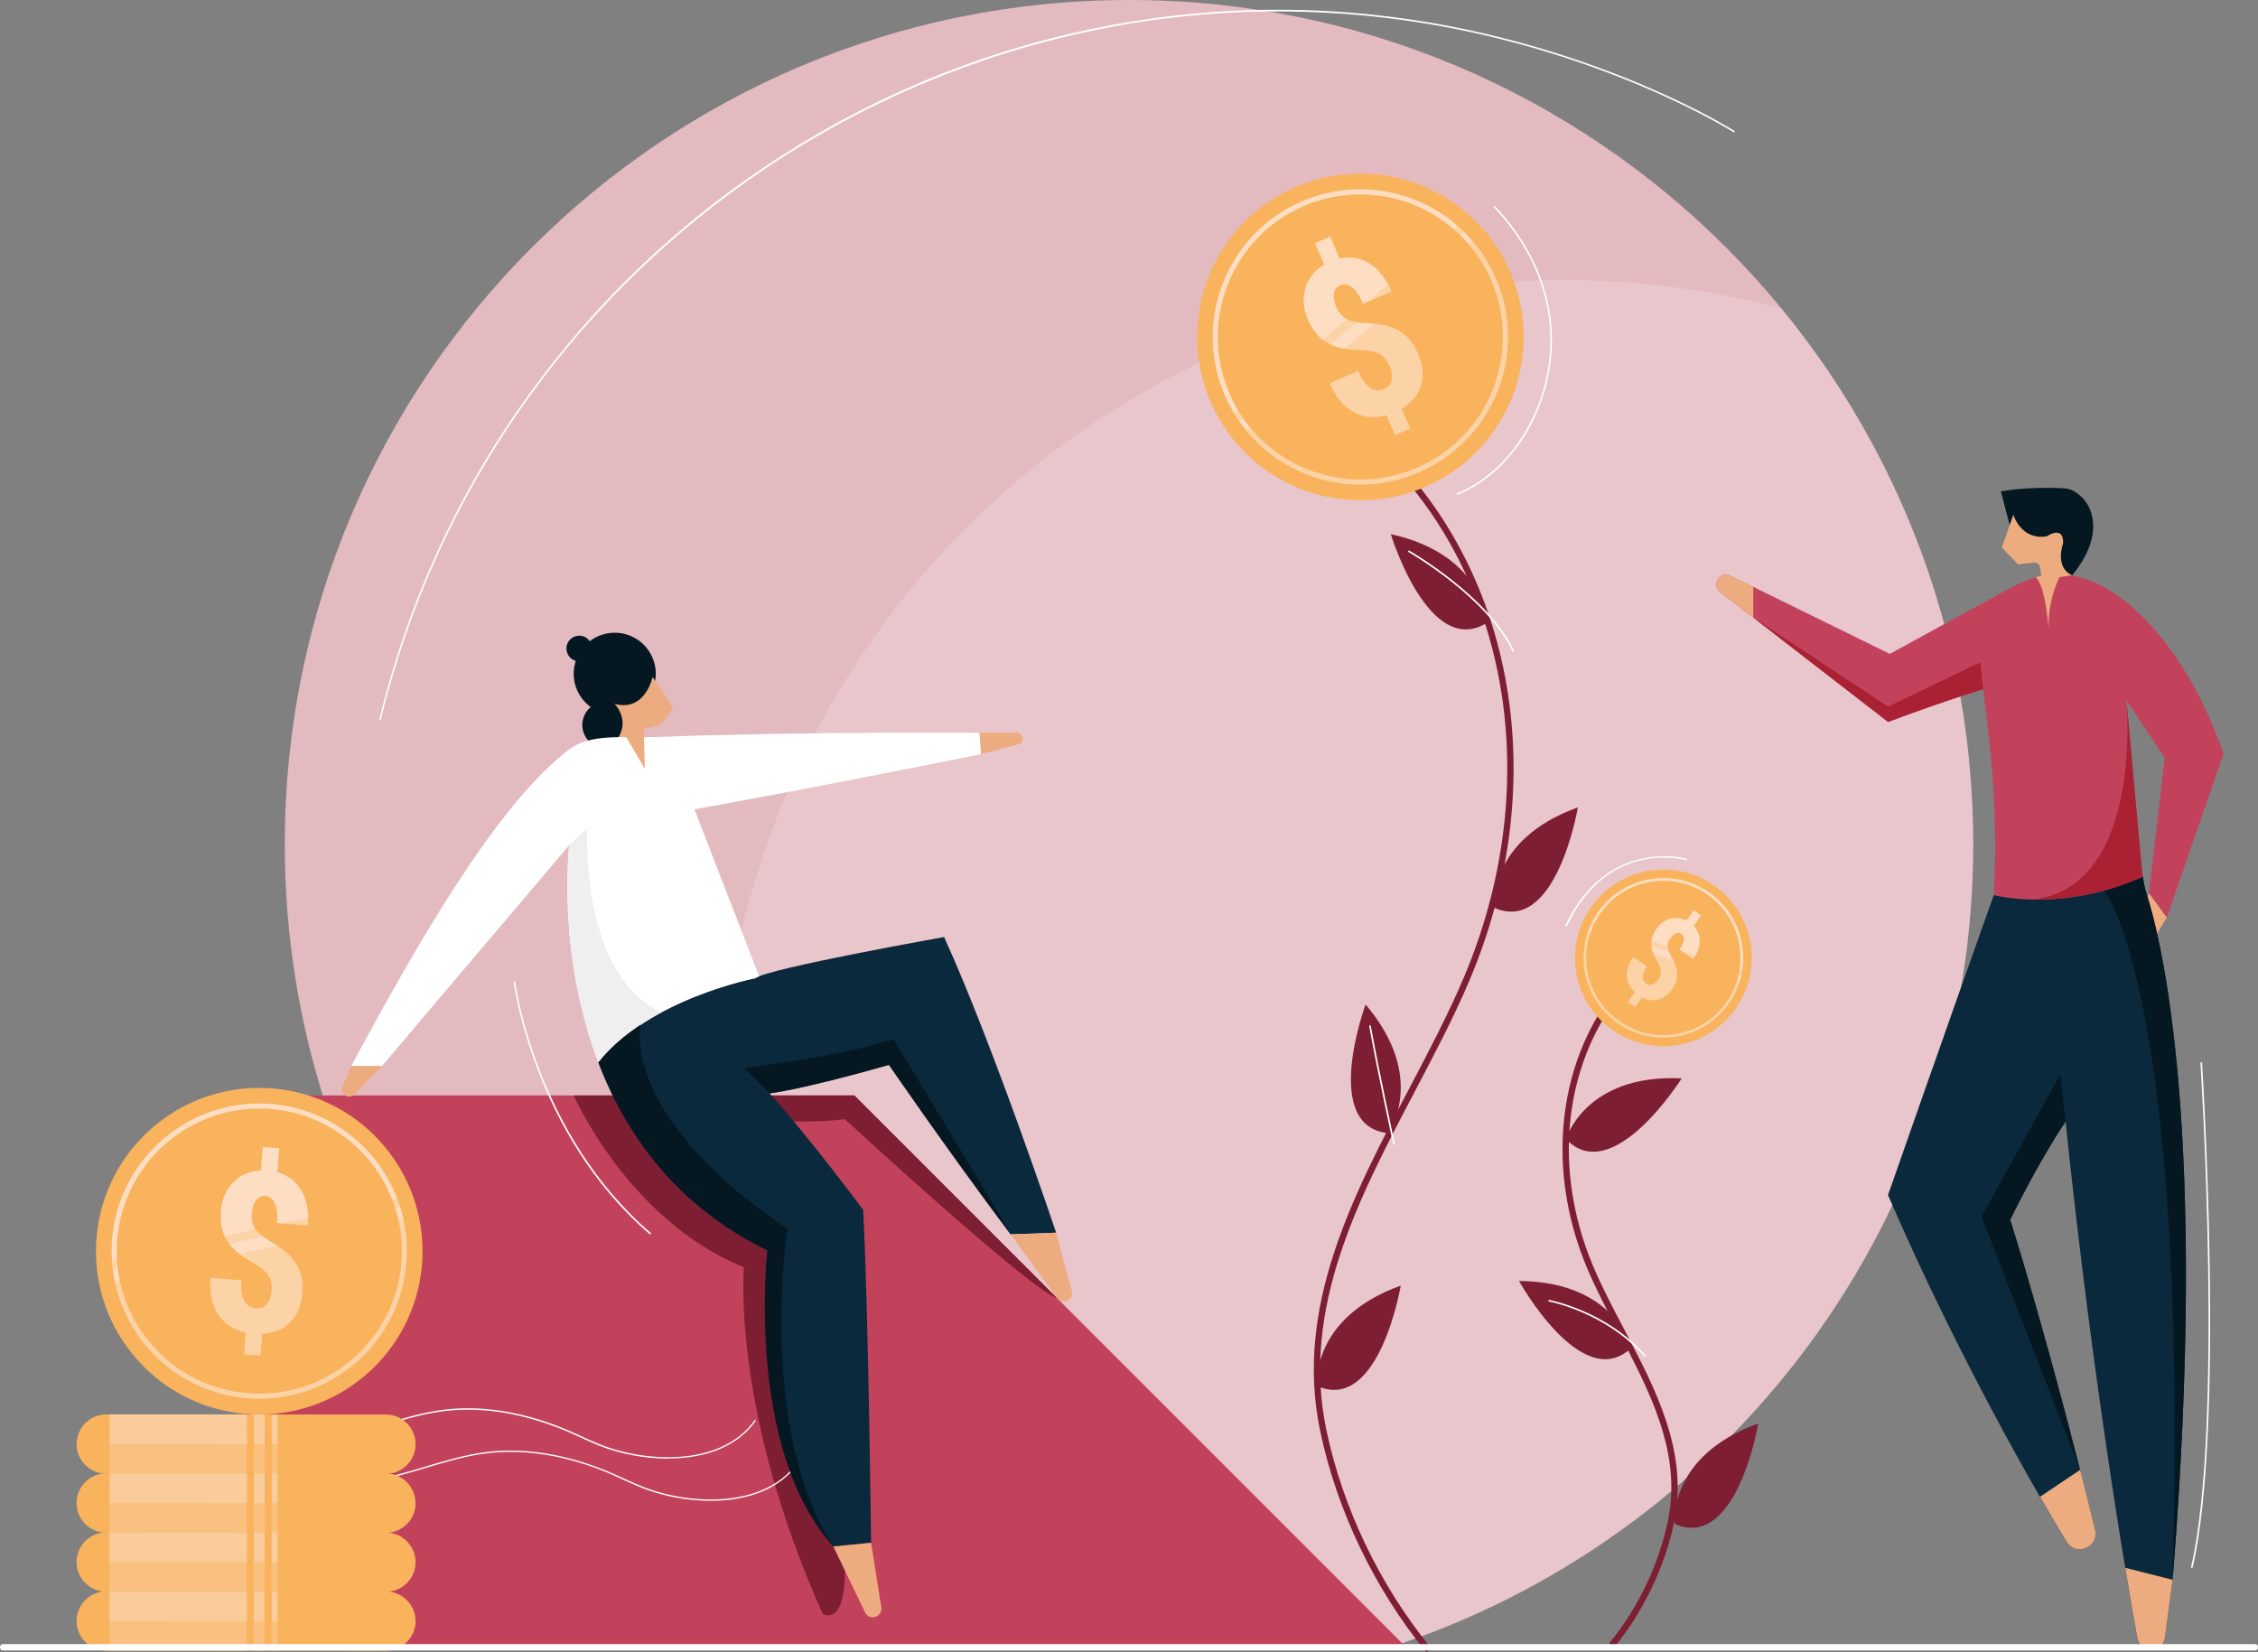 <?xml version="1.0" encoding="UTF-8"?><svg xmlns="http://www.w3.org/2000/svg" viewBox="0 0 356.96 261.22"><rect x="0" y="0" width="356.96" height="261.22" fill="#808080" stroke="none"/><defs><style>.cls-1{opacity:.2;}.cls-2{opacity:.88;}.cls-3{isolation:isolate;}.cls-4{opacity:.46;}.cls-4,.cls-5{mix-blend-mode:multiply;}.cls-5{opacity:.28;}.cls-6{fill:#f9b35d;}.cls-6,.cls-7,.cls-8,.cls-9,.cls-10,.cls-11,.cls-12,.cls-13,.cls-14,.cls-15,.cls-16,.cls-17{stroke-width:0px;}.cls-7{fill:#7d1e33;}.cls-8{fill:#0a293c;}.cls-9{fill:#c2425c;}.cls-10{fill:#a92133;}.cls-11{fill:#fbcc9b;}.cls-12{fill:#fddec3;}.cls-13{fill:#edac80;}.cls-14{fill:#fff;}.cls-15{fill:#e3bac0;}.cls-16{fill:#efefef;}.cls-17{fill:#051821;}</style></defs><g class="cls-3"><g id="Livello_2"><g id="Livello_1-2"><path class="cls-15" d="m135.29,259.76h86.38c52.51-17.95,90.27-67.72,90.27-126.31C311.93,59.75,252.18,0,178.48,0S45.02,59.75,45.02,133.45c0,58.59,37.76,108.36,90.27,126.31Z"/><g class="cls-2"><g class="cls-1"><path class="cls-14" d="m281.62,48.77c-10.99-2.93-22.53-4.5-34.44-4.5-73.7,0-133.45,59.75-133.45,133.45,0,30.93,10.53,59.4,28.2,82.04h79.74c52.51-17.95,90.27-67.72,90.27-126.31,0-32.15-11.37-61.65-30.31-84.69Z"/></g></g><polygon class="cls-9" points="38.78 260.4 39 173.17 135.06 173.17 191.28 229.39 222.29 260.4 38.78 260.4"/><path class="cls-7" d="m117.6,200.32s-2.04,22.43,12.46,54.81c0,0,7.37,4.49.72-26.71l-1.67-31.33-11.51-20.17,4.67.17s5.58.54,11.29-.17c0,0,29.23,26.94,33.56,28.31l-32.06-32.06h-44.37s8.7,19.85,26.91,27.15Z"/><path class="cls-14" d="m105.6,230.56c.79,0,1.57-.03,2.34-.1,3.6-.32,8.52-1.6,11.52-5.83.03-.05.02-.11-.02-.14-.05-.03-.11-.02-.14.02-2.95,4.17-7.81,5.42-11.37,5.75-4.21.38-8.95-.31-13.01-1.9-1.02-.4-2.04-.87-3.03-1.32-.53-.24-1.06-.49-1.6-.72-5.16-2.27-13.07-4.69-21.41-3.28-2.83.48-5.64,1.32-8.37,2.13-2.48.74-5.05,1.5-7.62,2-4.4.84-9.04,1.58-13.32.66-.05,0-.11.02-.12.08-.01.05.02.11.08.12,4.31.94,8.99.19,13.4-.65,2.58-.49,5.15-1.26,7.64-2,2.72-.81,5.53-1.65,8.34-2.12,8.29-1.4,16.15,1,21.29,3.26.53.24,1.06.48,1.59.72.99.45,2.01.92,3.04,1.33,3.35,1.31,7.16,2.01,10.76,2.01Z"/><path class="cls-14" d="m112.34,237.25c.79,0,1.57-.03,2.34-.1,3.6-.32,8.52-1.6,11.52-5.83.03-.05.02-.11-.02-.14-.05-.03-.11-.02-.14.02-2.95,4.17-7.81,5.42-11.37,5.74-4.21.38-8.95-.31-13.01-1.9-1.02-.4-2.04-.87-3.03-1.32-.53-.24-1.06-.49-1.6-.72-5.16-2.27-13.06-4.68-21.41-3.28-2.83.48-5.64,1.32-8.37,2.13-2.48.74-5.05,1.51-7.62,2-4.39.84-9.04,1.58-13.32.65-.05-.01-.11.02-.12.08-.01.05.02.11.08.12,4.32.93,8.99.19,13.4-.65,2.58-.49,5.16-1.26,7.64-2,2.72-.81,5.53-1.65,8.34-2.12,8.29-1.4,16.16,1,21.29,3.26.53.24,1.06.48,1.59.72.99.45,2.01.92,3.04,1.33,3.35,1.31,7.16,2.01,10.76,2.01Z"/><path class="cls-14" d="m102.76,195.13s.09,0,.12-.04c.05-.05.04-.13-.01-.18-18.17-15.62-21.39-39.42-21.42-39.65,0-.07-.07-.12-.14-.11-.07,0-.12.07-.11.14.03.24,3.26,24.13,21.51,39.81.02.01.03.02.05.03Z"/><path class="cls-17" d="m90.79,105.38c-.62,3.53,1.73,6.89,5.26,7.52,3.53.62,6.89-1.73,7.52-5.26s-1.73-6.89-5.26-7.52c-3.53-.62-6.89,1.73-7.52,5.26Z"/><path class="cls-17" d="m92.11,113.96c-.35,2.01.99,3.92,2.99,4.28,2.01.35,3.92-.99,4.28-2.99.35-2.01-.99-3.92-2.99-4.28-2.01-.35-3.92.99-4.28,2.99Z"/><path class="cls-17" d="m89.57,102.17c-.19,1.1.54,2.16,1.65,2.35s2.16-.54,2.35-1.65c.19-1.1-.54-2.16-1.65-2.35-1.1-.19-2.16.54-2.35,1.65Z"/><path class="cls-13" d="m101.78,116.14l.05-.99,1.24-.2c.91-.15,1.72-.66,2.24-1.42l1.13-1.65-3.27-4.86s-1.17,5.57-6.01,4.25c0,0,2.72,2.71.18,5.92l4.48-.4-.03-.64Z"/><path class="cls-8" d="m119.4,154.63c2.13-1.57,29.85-6.5,29.85-6.5,7.77,17.06,17.71,46.74,17.71,46.74l-7.2.26c-10.35-13.83-19.23-26.79-19.23-26.79-13.83,3.93-18.87,4.51-18.87,4.51,5.98,6.56,14.79,18.39,14.79,18.39.83,15.27,1.26,52.64,1.26,52.64l-5.96.58c-13.98-15.49-10.42-46.8-10.42-46.8-14.49-7.05-22.43-18.46-26.73-29.71,7.98-10.08,24.81-13.32,24.81-13.32Z"/><path class="cls-14" d="m89.73,118.64c3.6-2.8,8.59-1.94,13.79-2.13,23.8-.9,51.34-.66,51.34-.66l.25,3.36c-30.29,6.11-45.33,8.72-45.33,8.72l10.23,26.41c-.27.11-.48.21-.6.3,0,0-16.83,3.24-24.81,13.32-6.64-17.37-4.61-34.36-4.61-34.36l-29.63,34.95-4.83-.03c13.06-24.42,24.25-42.12,34.21-49.87Z"/><path class="cls-17" d="m121.66,172.85l-4.06-4.03s15.66-1.83,23.64-4.58c0,0,16.86,27.81,18.53,30.88-10.35-13.83-19.23-26.79-19.23-26.79-13.84,3.93-18.87,4.51-18.87,4.51Z"/><polygon class="cls-13" points="101.8 116.41 101.94 121.51 98.62 115.87 99.65 115.34 101.8 116.41"/><path class="cls-16" d="m89.98,133.59l2.85-2.7s-1.27,23.07,11.7,29.15h0c-3.66,1.98-7.29,4.57-9.94,7.91-6.64-17.37-4.61-34.36-4.61-34.36Z"/><path class="cls-17" d="m121.32,197.66c-14.49-7.05-22.43-18.46-26.73-29.71,1.85-2.34,4.18-4.3,6.66-5.95h0s-3.4,14.3,23.22,32.24c0,0-4.82,31.66,7.27,50.22-13.98-15.49-10.42-46.8-10.42-46.8Z"/><path class="cls-13" d="m60.35,168.53l-4.31,4.46c-.89.92-2.4-.08-1.9-1.26l1.38-3.23,4.83.03Z"/><path class="cls-13" d="m154.85,115.84h5.89c1.05-.01,1.31,1.45.32,1.81l-5.96,1.55-.25-3.36Z"/><path class="cls-13" d="m159.76,195.13l7.36,10.1c.85,1.17,2.7.29,2.32-1.11l-2.48-9.25-7.2.26Z"/><path class="cls-13" d="m131.74,244.47l5.01,10.42c.68,1.41,2.81.75,2.57-.8l-1.61-10.2-5.96.58Z"/><path class="cls-17" d="m317.71,83.03l-1.4-5.34s3.69-.8,9.94-.51c1.75.08,3.29,1.59,3.94,2.9,1.02,2.06,1.52,5.79-2.54,10.78l-1.6,2.1-2.97-5.02-2.89-3.63-2.48-1.29Z"/><polygon class="cls-13" points="342.55 145.01 339.49 150.17 338.35 145.87 339.73 141.16 342.55 145.01"/><path class="cls-8" d="m338.74,138.58s-23.55,2.91-23.55,2.91c-8.25,23.17-16.72,47.43-16.72,47.43,9.2,21.31,20.44,42,28.2,54.79,1.48,2.44,5.19.85,4.51-1.93-7.41-30.24-13.4-48.94-13.4-48.94,4.65-9.56,8.76-15.56,8.76-15.56,3.43,33.06,8.09,63.78,11.36,81.73.45,2.47,4.02,2.38,4.35-.11l1.21-9.08c5.71-70.77-1.73-100.92-4.02-108.21-.55-1.74-.37-1.38-.7-3.02Z"/><path class="cls-13" d="m335.97,247.84c.68,4.11,1.33,7.85,1.93,11.16.45,2.47,4.02,2.38,4.35-.11l1.21-9.08s0-.05,0-.07l-7.49-1.9Z"/><path class="cls-13" d="m331.19,241.78c-.8-3.28-1.59-6.42-2.35-9.42l-6.34,4.25c1.47,2.56,2.88,4.95,4.19,7.1,1.48,2.44,5.19.85,4.51-1.93Z"/><path class="cls-17" d="m325.69,169.86l-12.43,22.49,15.57,40.02h0c-6.28-24.65-11.04-39.53-11.04-39.53,4.65-9.56,8.76-15.56,8.76-15.56l-.86-7.42Z"/><path class="cls-17" d="m339.44,141.6c-.55-1.74-.37-1.38-.7-3.02,0,0-1.94.23-4.7.57l-1.39,1.62s13.38,16.4,10.81,109.04c5.71-70.77-1.73-100.92-4.02-108.21Z"/><path class="cls-9" d="m325.95,90.74c-2.9-.17-5.56.83-8.07,2.17-1.79.96-19.12,10.46-19.12,10.46l-25.15-12.34c-1.61-.86-3.11,1.31-1.73,2.51l26.59,20.58c10.5-3.9,15.04-5.16,15.04-5.16,1.21,9.32,2.4,19.85,1.67,32.54,0,0,10.69,2.87,23.55-2.91l.03.02c-.06-.38-.13-.76-.17-1.14-1.15-12.87-2.44-26.78-2.44-26.78l6.06,9.11-2.49,21.38,2.82,3.85,8.98-25.88c-5.67-16.28-15.99-27.84-25.58-28.39Z"/><path class="cls-13" d="m325.59,91.23l2-.29c-2.87-1.24-1.43-5.07-1.43-5.07.08-2.93-2.6-1.09-2.6-1.09-4.1.67-5.28-3.43-5.28-3.43l-1.81,5.22,2.56,2.65,2.46-.3c.53-.06,1,.33,1.03.86l.2,1.21-.96.27c1.57.96,2.11,8.16,2.11,8.16-.15-3.99,1.18-7.11,1.7-8.18Z"/><path class="cls-10" d="m321.36,142.19c4.33.09,10.54-.53,17.38-3.61l.03.02c-.06-.38-.13-.76-.17-1.14-1.15-12.87-2.44-26.78-2.44-26.78,0,0,2.83,29.55-14.8,31.51Z"/><path class="cls-13" d="m277.17,92.77l-3.55-1.74c-1.61-.86-3.11,1.31-1.73,2.51l5.28,4.09v-4.86Z"/><path class="cls-10" d="m298.48,111.71l-21.31-14.09,21.31,16.5c10.5-3.9,15.04-5.16,15.04-5.16l-.47-4.27-14.58,7.03Z"/><path class="cls-6" d="m16.79,232.96l44.22.02c2.58,0,4.68-2.11,4.69-4.68h0c0-2.58-2.11-4.68-4.68-4.69l-44.22-.02c-2.58,0-4.68,2.11-4.69,4.68h0c0,2.58,2.11,4.68,4.68,4.69Z"/><rect class="cls-11" x="17.32" y="223.6" width="21.72" height="9.37" transform="translate(56.28 456.57) rotate(-179.98)"/><rect class="cls-11" x="40.13" y="223.6" width="1.71" height="9.37" transform="translate(81.9 456.58) rotate(-179.98)"/><rect class="cls-11" x="42.95" y="223.6" width=".93" height="9.37" transform="translate(86.76 456.58) rotate(-179.98)"/><g class="cls-4"><path class="cls-6" d="m61.01,232.98l-44.22-.02c-2.58,0-4.68-2.11-4.68-4.69l53.59.02c0,2.58-2.11,4.68-4.69,4.68Z"/></g><path class="cls-6" d="m16.78,242.28l44.22.02c2.58,0,4.68-2.11,4.69-4.68h0c0-2.58-2.11-4.68-4.68-4.69l-44.22-.02c-2.58,0-4.68,2.11-4.69,4.68h0c0,2.58,2.11,4.68,4.68,4.69Z"/><rect class="cls-11" x="17.32" y="232.92" width="21.72" height="9.37" transform="translate(56.27 475.22) rotate(-179.98)"/><rect class="cls-11" x="40.13" y="232.93" width="1.71" height="9.37" transform="translate(81.89 475.23) rotate(-179.98)"/><rect class="cls-11" x="42.95" y="232.93" width=".93" height="9.37" transform="translate(86.75 475.23) rotate(-179.98)"/><g class="cls-4"><path class="cls-6" d="m61.01,242.3l-44.22-.02c-2.58,0-4.68-2.11-4.68-4.69l53.59.02c0,2.58-2.11,4.68-4.69,4.68Z"/></g><path class="cls-6" d="m16.78,251.61l44.22.02c2.58,0,4.68-2.11,4.69-4.68h0c0-2.58-2.11-4.68-4.68-4.69l-44.22-.02c-2.58,0-4.68,2.11-4.68,4.68h0c0,2.58,2.11,4.68,4.68,4.69Z"/><rect class="cls-11" x="17.32" y="242.25" width="21.72" height="9.37" transform="translate(56.26 493.87) rotate(-179.98)"/><rect class="cls-11" x="40.12" y="242.25" width="1.71" height="9.37" transform="translate(81.86 493.89) rotate(-179.98)"/><rect class="cls-11" x="42.95" y="242.25" width=".93" height="9.37" transform="translate(86.74 493.88) rotate(-179.98)"/><g class="cls-4"><path class="cls-6" d="m61,251.63l-44.22-.02c-2.58,0-4.68-2.11-4.68-4.69l53.59.02c0,2.58-2.11,4.68-4.69,4.68Z"/></g><path class="cls-6" d="m16.78,260.93l44.22.02c2.58,0,4.68-2.11,4.69-4.68h0c0-2.58-2.11-4.68-4.68-4.69l-44.22-.02c-2.58,0-4.68,2.11-4.68,4.68h0c0,2.58,2.11,4.68,4.68,4.69Z"/><rect class="cls-11" x="17.31" y="251.57" width="21.72" height="9.37" transform="translate(56.25 512.52) rotate(-179.98)"/><rect class="cls-11" x="40.12" y="251.58" width="1.71" height="9.37" transform="translate(81.85 512.54) rotate(-179.98)"/><rect class="cls-11" x="42.94" y="251.58" width=".93" height="9.37" transform="translate(86.73 512.53) rotate(-179.98)"/><g class="cls-4"><path class="cls-6" d="m61,260.95l-44.22-.02c-2.58,0-4.68-2.11-4.68-4.69l53.59.02c0,2.58-2.11,4.68-4.69,4.68Z"/></g><circle class="cls-6" cx="40.99" cy="197.78" r="25.81" transform="translate(-116.87 71.77) rotate(-39.69)"/><path class="cls-12" d="m36.17,220.62c-5.03-1.05-9.55-3.72-12.94-7.7-4.05-4.74-6-10.78-5.51-16.99,1.02-12.83,12.29-22.44,25.11-21.42,12.83,1.03,22.44,12.29,21.42,25.11-.49,6.21-3.38,11.86-8.12,15.91-4.74,4.05-10.78,6-16.99,5.51-1-.08-2-.22-2.97-.43Zm9.44-44.9c-.92-.19-1.87-.33-2.83-.41-12.39-.98-23.27,8.29-24.25,20.68-.48,6,1.41,11.83,5.32,16.41,3.91,4.58,9.36,7.36,15.36,7.84,6,.48,11.83-1.41,16.41-5.32,4.58-3.91,7.37-9.36,7.84-15.36h0c.91-11.42-6.91-21.56-17.85-23.85Z"/><path class="cls-12" d="m42.92,204.05c.08-.95-.06-1.72-.41-2.31-.35-.58-.95-1.15-1.81-1.71-1.7-.92-2.94-1.78-3.73-2.56-.79-.79-1.35-1.66-1.69-2.62-.34-.96-.46-2.08-.36-3.35.15-1.91.81-3.45,1.96-4.61,1.16-1.16,2.61-1.79,4.37-1.88l.29-3.69,2.6.21-.3,3.76c1.7.47,2.97,1.45,3.82,2.94.85,1.49,1.19,3.32,1.01,5.5l-4.88-.39c.11-1.38,0-2.43-.35-3.14-.34-.71-.83-1.09-1.46-1.14-.61-.05-1.11.18-1.49.68-.39.5-.62,1.22-.69,2.17-.06.82.06,1.51.37,2.08.31.57.95,1.19,1.9,1.85,1.77,1.02,3.03,1.92,3.79,2.71.75.78,1.29,1.64,1.61,2.58.32.94.43,2.03.33,3.27-.15,1.94-.79,3.48-1.92,4.62-1.13,1.14-2.61,1.75-4.44,1.85l-.27,3.43-2.59-.21.27-3.43c-1.97-.45-3.43-1.42-4.4-2.91-.97-1.49-1.36-3.42-1.17-5.76l4.88.39c-.11,1.36.03,2.42.41,3.18.38.76,1.01,1.18,1.88,1.25.7.06,1.27-.16,1.71-.65.44-.49.69-1.2.77-2.12Z"/><g class="cls-5"><path class="cls-6" d="m66.16,192.06l-50.44,10.99c2.28,10.94,11.52,19.53,23.22,20.46,14.21,1.13,26.64-9.47,27.77-23.68.21-2.67,0-5.28-.55-7.77Z"/></g><g class="cls-5"><path class="cls-6" d="m15.4,201.18l50.26-10.96c-.14-.44-.28-.88-.44-1.31l-49.96,10.9c.04.46.09.92.15,1.37Z"/></g><path class="cls-7" d="m225.51,261.22c-8.21-10.01-14.19-22.47-16.82-35.07-4.08-19.52,5.16-37.1,14.1-54.09,3.02-5.75,6.14-11.69,8.6-17.48,12.54-29.59,7.69-61.85-12.34-82.2l.71-.7c20.32,20.64,25.24,53.33,12.55,83.29-2.47,5.84-5.61,11.8-8.64,17.56-8.86,16.84-18.01,34.25-14.01,53.42,2.6,12.45,8.5,24.75,16.62,34.64l-.77.63Z"/><path class="cls-7" d="m255.14,260.45l-.77-.63c4.55-5.54,7.85-12.43,9.31-19.41,2.24-10.71-2.9-20.48-7.86-29.92-1.71-3.25-3.47-6.61-4.87-9.9-7.18-16.95-4.39-35.44,7.11-47.12l.71.7c-11.21,11.39-13.92,29.46-6.9,46.03,1.38,3.26,3.06,6.45,4.83,9.83,5.05,9.6,10.27,19.53,7.96,30.59-1.49,7.13-4.87,14.17-9.51,19.84Z"/><circle class="cls-6" cx="215.06" cy="53.26" r="25.81" transform="translate(-1.27 5.42) rotate(-1.44)"/><path class="cls-12" d="m221.44,75.71c-4.94,1.42-10.18,1.16-15.04-.78-5.79-2.31-10.33-6.74-12.79-12.47-5.08-11.82.41-25.58,12.24-30.65,11.83-5.07,25.58.41,30.65,12.24,2.46,5.73,2.54,12.07.23,17.86s-6.74,10.33-12.47,12.79c-.93.4-1.87.73-2.82,1.01Zm-12.58-44.12c-.91.26-1.81.58-2.7.96-11.42,4.9-16.72,18.18-11.82,29.6,2.37,5.53,6.76,9.81,12.35,12.04,5.59,2.23,11.72,2.15,17.25-.22,5.53-2.37,9.81-6.76,12.04-12.35,2.23-5.59,2.15-11.72-.22-17.25h0c-4.52-10.53-16.16-15.86-26.9-12.78Z"/><path class="cls-12" d="m219.69,57.9c-.38-.88-.86-1.5-1.43-1.85s-1.38-.58-2.4-.67c-1.93-.02-3.43-.2-4.49-.53-1.06-.33-1.97-.84-2.72-1.53-.75-.69-1.37-1.62-1.88-2.8-.76-1.76-.89-3.42-.41-4.99.48-1.57,1.48-2.8,2.99-3.7l-1.46-3.4,2.4-1.03,1.49,3.47c1.72-.38,3.31-.1,4.75.82,1.44.92,2.6,2.39,3.46,4.39l-4.5,1.93c-.55-1.27-1.14-2.14-1.77-2.61-.63-.47-1.24-.58-1.83-.33-.56.24-.9.67-1.01,1.3-.11.62.02,1.37.4,2.24.32.75.76,1.31,1.3,1.66.54.36,1.39.61,2.55.75,2.04.08,3.58.29,4.61.63,1.03.34,1.91.85,2.63,1.54.72.68,1.33,1.6,1.82,2.74.77,1.79.92,3.45.45,4.98-.47,1.53-1.49,2.77-3.07,3.71l1.36,3.16-2.39,1.02-1.36-3.16c-1.95.52-3.7.35-5.25-.52-1.55-.87-2.8-2.39-3.72-4.55l4.5-1.93c.54,1.25,1.15,2.13,1.84,2.63.69.5,1.44.58,2.25.23.65-.28,1.05-.74,1.21-1.38.16-.64.06-1.38-.31-2.23Z"/><g class="cls-5"><path class="cls-6" d="m234.66,36.46l-39.5,33.23c7.11,8.62,19.3,11.91,30.08,7.28,13.1-5.62,19.16-20.8,13.54-33.9-1.06-2.46-2.45-4.68-4.11-6.61Z"/></g><g class="cls-5"><path class="cls-6" d="m194.01,68.19l39.36-33.13c-.33-.33-.66-.65-1-.95l-39.13,32.93c.25.39.5.77.77,1.15Z"/></g><circle class="cls-6" cx="262.96" cy="151.42" r="13.96" transform="translate(32.86 349.23) rotate(-70.62)"/><path class="cls-12" d="m254.45,160.74c-2.06-1.87-3.43-4.35-3.92-7.14-.58-3.32.16-6.67,2.1-9.43,4-5.7,11.88-7.08,17.58-3.09,5.7,4,7.08,11.88,3.09,17.58-1.94,2.76-4.83,4.6-8.15,5.18-3.32.58-6.67-.16-9.43-2.1-.45-.31-.87-.65-1.27-1.01Zm16.72-18.33c-.38-.34-.78-.67-1.21-.97-5.5-3.86-13.12-2.52-16.98,2.98-1.87,2.67-2.59,5.9-2.03,9.11.56,3.21,2.34,6,5.01,7.87,2.67,1.87,5.9,2.59,9.11,2.03,3.21-.56,6-2.34,7.87-5.01h0c3.56-5.07,2.7-11.94-1.77-16.01Z"/><path class="cls-12" d="m262.14,154.87c.3-.42.45-.82.44-1.19s-.13-.8-.37-1.29c-.54-.9-.88-1.63-1.03-2.22s-.17-1.14-.07-1.68c.1-.54.36-1.09.75-1.66.59-.85,1.32-1.38,2.18-1.61.86-.22,1.71-.12,2.55.32l1.15-1.64,1.16.81-1.17,1.67c.66.69.99,1.49.97,2.42s-.36,1.87-1.04,2.84l-2.17-1.52c.43-.61.66-1.13.7-1.56.04-.42-.09-.74-.37-.93-.27-.19-.57-.22-.88-.09s-.62.4-.92.82c-.25.36-.39.72-.4,1.07-.01.35.12.81.38,1.39.55.96.89,1.73,1.02,2.3.14.57.15,1.12.04,1.65-.11.53-.36,1.06-.74,1.62-.61.86-1.33,1.41-2.16,1.63s-1.7.1-2.58-.36l-1.07,1.52-1.15-.81,1.07-1.52c-.79-.75-1.21-1.6-1.25-2.57-.04-.96.3-1.96,1.03-3.01l2.17,1.52c-.42.6-.65,1.13-.68,1.59-.03.46.14.83.53,1.1.31.22.64.27.98.16.34-.11.65-.37.94-.78Z"/><g class="cls-5"><path class="cls-6" d="m276.26,155.66l-26.52-8.72c-1.94,5.72,0,12.26,5.2,15.91,6.31,4.43,15.02,2.9,19.44-3.41.83-1.19,1.45-2.46,1.87-3.77Z"/></g><g class="cls-5"><path class="cls-6" d="m250.1,145.98l26.43,8.69c.06-.24.11-.49.15-.73l-26.27-8.64c-.11.22-.21.45-.31.68Z"/></g><path class="cls-7" d="m208.22,219.1s-1.17-10.68,13.22-15.87c0,0-3.41,20.23-13.22,15.87Z"/><path class="cls-7" d="m264.74,240.9s-1.17-10.68,13.22-15.87c0,0-3.41,20.23-13.22,15.87Z"/><path class="cls-7" d="m236.22,143.5s-1.17-10.69,13.22-15.87c0,0-3.41,20.23-13.22,15.87Z"/><path class="cls-7" d="m247.56,180.06s3.01-10.32,18.29-9.59c0,0-10.91,17.38-18.29,9.59Z"/><path class="cls-7" d="m219.45,179.13s6.33-8.69-3.57-20.34c0,0-7.11,19.25,3.57,20.34Z"/><path class="cls-7" d="m257.87,213.09s-2.43-10.47-17.73-10.59c0,0,9.93,17.96,17.73,10.59Z"/><path class="cls-7" d="m235,98.5s-.19-10.75-15.13-14.06c0,0,5.95,19.64,15.13,14.06Z"/><path class="cls-14" d="m356.55,260.9H.41c-.22,0-.41-.22-.41-.5s.18-.5.41-.5h356.14c.22,0,.41.22.41.5s-.18.5-.41.5Z"/><path class="cls-14" d="m230.36,78.23l-.09-.23c6.73-2.65,12.28-9.74,14.14-18.06,2.15-9.63-.8-19.31-8.3-27.23l.18-.17c7.56,7.99,10.53,17.74,8.36,27.46-1.87,8.41-7.48,15.57-14.29,18.24Z"/><path class="cls-14" d="m247.67,146.5l-.23-.11c6.55-14.18,19.19-10.67,19.32-10.63l-.07.24s-3.17-.91-7.06-.06c-3.59.78-8.58,3.25-11.95,10.55Z"/><path class="cls-14" d="m346.6,247.87l-.24-.06c5.19-22,1.54-79.28,1.5-79.85l.25-.02c.04.58,3.69,57.89-1.5,79.93Z"/><path class="cls-14" d="m260.05,214.52c-6.23-7.13-15.17-8.78-15.26-8.79l.04-.25c.09.02,9.12,1.67,15.41,8.87l-.19.16Z"/><path class="cls-14" d="m220.27,180.97c-.03-.12-2.6-11.92-3.83-18.84l.25-.04c1.24,6.92,3.81,18.71,3.83,18.83l-.24.05Z"/><path class="cls-14" d="m239.17,103.08c-3.99-8.66-16.46-15.79-16.58-15.86l.12-.22c.13.07,12.67,7.24,16.69,15.97l-.23.1Z"/><path class="cls-14" d="m60.17,113.9l-.24-.06c.11-.46.22-.92.34-1.37,4.82-19.08,13.21-36.68,24.95-52.3,11.35-15.11,25.33-27.74,41.55-37.55,16.24-9.82,33.9-16.3,52.5-19.27,19.28-3.08,38.72-2.23,57.79,2.53,22.74,5.67,37.05,14.77,37.2,14.86l-.13.21c-.14-.09-14.42-9.17-37.12-14.83C159.38-13.24,80.2,34.5,60.51,112.53c-.11.45-.23.91-.34,1.37Z"/></g></g></g></svg>